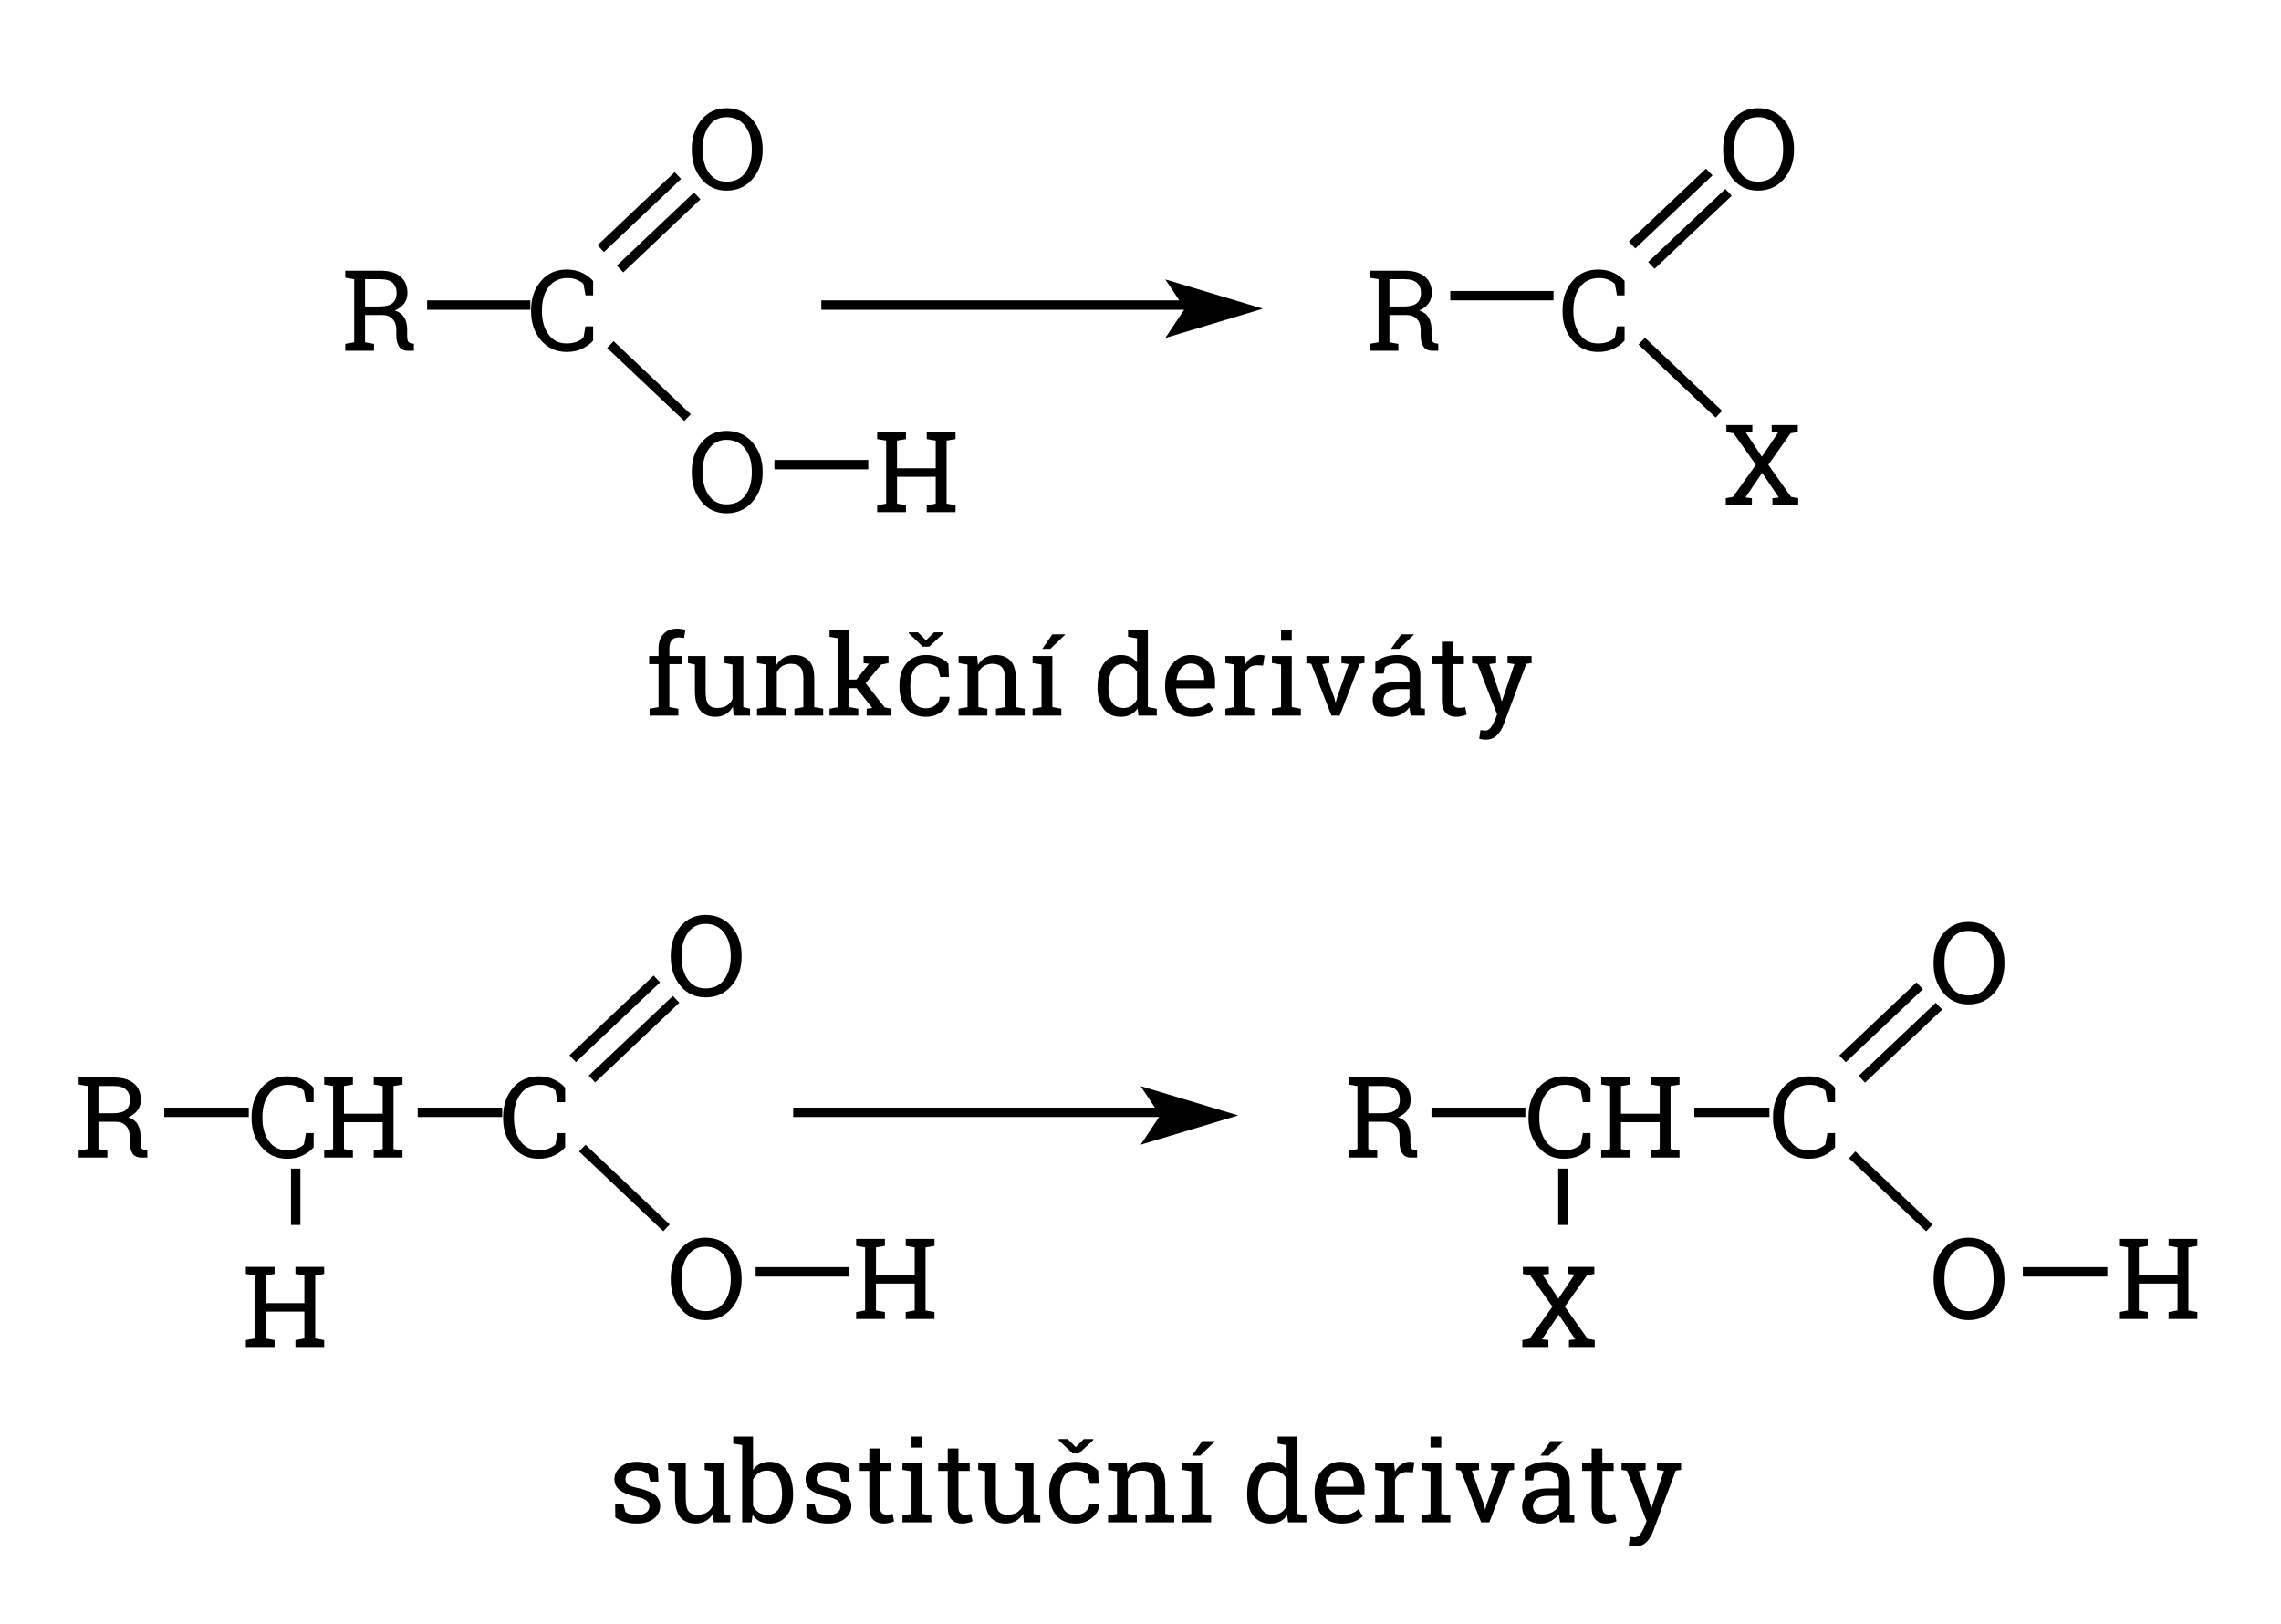 <?xml version="1.0" encoding="UTF-8"?>
<svg xmlns="http://www.w3.org/2000/svg" xmlns:xlink="http://www.w3.org/1999/xlink" width="243pt" height="173pt" viewBox="0 0 243 173" version="1.1">
<defs>
<g>
<symbol overflow="visible" id="glyph0-0">
<path style="stroke:none;" d=""/>
</symbol>
<symbol overflow="visible" id="glyph0-1">
<path style="stroke:none;" d="M 4.156 -8.531 C 5.09 -8.531 5.805 -8.32 6.297 -7.906 C 6.793 -7.5 7.047 -6.914 7.047 -6.156 C 7.047 -5.738 6.93 -5.367 6.703 -5.047 C 6.473 -4.734 6.137 -4.48 5.703 -4.297 C 6.168 -4.141 6.504 -3.887 6.703 -3.547 C 6.91 -3.203 7.016 -2.777 7.016 -2.281 L 7.016 -1.594 C 7.016 -1.332 7.047 -1.137 7.109 -1.016 C 7.18 -0.891 7.297 -0.816 7.453 -0.797 L 7.734 -0.75 L 7.734 0 L 7.109 0 C 6.66 0 6.336 -0.156 6.141 -0.469 C 5.953 -0.777 5.859 -1.16 5.859 -1.609 L 5.859 -2.266 C 5.859 -2.73 5.723 -3.109 5.453 -3.391 C 5.191 -3.668 4.832 -3.812 4.375 -3.812 L 2.531 -3.812 L 2.531 -0.906 L 3.484 -0.734 L 3.484 0 L 0.422 0 L 0.422 -0.734 L 1.375 -0.906 L 1.375 -7.625 L 0.422 -7.781 L 0.422 -8.531 Z M 2.531 -4.719 L 4.047 -4.719 C 4.691 -4.719 5.16 -4.836 5.453 -5.078 C 5.742 -5.324 5.891 -5.691 5.891 -6.172 C 5.891 -6.617 5.746 -6.973 5.469 -7.234 C 5.188 -7.492 4.746 -7.625 4.156 -7.625 L 2.531 -7.625 Z M 2.531 -4.719 "/>
</symbol>
<symbol overflow="visible" id="glyph0-2">
<path style="stroke:none;" d="M 7.031 -5.906 L 6.219 -5.906 L 6 -7.125 C 5.812 -7.301 5.582 -7.445 5.312 -7.562 C 5.039 -7.684 4.711 -7.75 4.328 -7.75 C 3.441 -7.75 2.758 -7.426 2.281 -6.781 C 1.812 -6.133 1.578 -5.32 1.578 -4.344 L 1.578 -4.203 C 1.578 -3.211 1.805 -2.395 2.266 -1.75 C 2.73 -1.102 3.383 -0.781 4.219 -0.781 C 4.602 -0.781 4.953 -0.836 5.266 -0.953 C 5.586 -1.074 5.832 -1.227 6 -1.406 L 6.219 -2.609 L 7.031 -2.609 L 7.031 -1.094 C 6.781 -0.781 6.41 -0.496 5.922 -0.25 C 5.43 0 4.863 0.125 4.219 0.125 C 3.102 0.125 2.191 -0.285 1.484 -1.109 C 0.773 -1.93 0.422 -2.961 0.422 -4.203 L 0.422 -4.328 C 0.422 -5.574 0.77 -6.609 1.469 -7.422 C 2.164 -8.242 3.082 -8.656 4.219 -8.656 C 4.863 -8.656 5.43 -8.527 5.922 -8.281 C 6.41 -8.031 6.781 -7.746 7.031 -7.438 Z M 7.031 -5.906 "/>
</symbol>
<symbol overflow="visible" id="glyph0-3">
<path style="stroke:none;" d="M 8.016 -4.203 C 8.016 -2.961 7.652 -1.93 6.938 -1.109 C 6.227 -0.285 5.305 0.125 4.172 0.125 C 3.078 0.125 2.184 -0.285 1.5 -1.109 C 0.812 -1.93 0.469 -2.961 0.469 -4.203 L 0.469 -4.328 C 0.469 -5.566 0.812 -6.598 1.5 -7.422 C 2.184 -8.242 3.078 -8.656 4.172 -8.656 C 5.305 -8.656 6.227 -8.242 6.938 -7.422 C 7.652 -6.598 8.016 -5.566 8.016 -4.328 Z M 6.859 -4.344 C 6.859 -5.332 6.617 -6.141 6.141 -6.766 C 5.672 -7.387 5.012 -7.703 4.172 -7.703 C 3.367 -7.703 2.742 -7.383 2.297 -6.75 C 1.848 -6.125 1.625 -5.32 1.625 -4.344 L 1.625 -4.203 C 1.625 -3.203 1.848 -2.387 2.297 -1.766 C 2.742 -1.141 3.367 -0.828 4.172 -0.828 C 5.023 -0.828 5.688 -1.141 6.156 -1.766 C 6.621 -2.387 6.859 -3.203 6.859 -4.203 Z M 6.859 -4.344 "/>
</symbol>
<symbol overflow="visible" id="glyph0-4">
<path style="stroke:none;" d="M 0.422 -7.781 L 0.422 -8.531 L 3.484 -8.531 L 3.484 -7.781 L 2.531 -7.625 L 2.531 -4.672 L 6.656 -4.672 L 6.656 -7.625 L 5.703 -7.781 L 5.703 -8.531 L 8.766 -8.531 L 8.766 -7.781 L 7.812 -7.625 L 7.812 -0.906 L 8.766 -0.734 L 8.766 0 L 5.703 0 L 5.703 -0.734 L 6.656 -0.906 L 6.656 -3.766 L 2.531 -3.766 L 2.531 -0.906 L 3.484 -0.734 L 3.484 0 L 0.422 0 L 0.422 -0.734 L 1.375 -0.906 L 1.375 -7.625 Z M 0.422 -7.781 "/>
</symbol>
<symbol overflow="visible" id="glyph0-5">
<path style="stroke:none;" d="M 0.25 -0.734 L 1.016 -0.875 L 3.453 -4.297 L 1.078 -7.656 L 0.312 -7.781 L 0.312 -8.531 L 3.078 -8.531 L 3.078 -7.781 L 2.391 -7.719 L 4.094 -5.156 L 5.812 -7.719 L 5.141 -7.781 L 5.141 -8.531 L 7.922 -8.531 L 7.922 -7.781 L 7.156 -7.656 L 4.781 -4.297 L 7.203 -0.875 L 7.969 -0.734 L 7.969 0 L 5.219 0 L 5.219 -0.734 L 5.891 -0.812 L 4.125 -3.438 L 2.344 -0.812 L 3.031 -0.734 L 3.031 0 L 0.25 0 Z M 0.25 -0.734 "/>
</symbol>
<symbol overflow="visible" id="glyph1-0">
<path style="stroke:none;" d=""/>
</symbol>
<symbol overflow="visible" id="glyph1-1">
<path style="stroke:none;" d="M 0.406 -5.484 L 0.406 -6.344 L 1.406 -6.344 L 1.406 -7.141 C 1.406 -7.816 1.582 -8.336 1.938 -8.703 C 2.289 -9.074 2.781 -9.266 3.406 -9.266 C 3.539 -9.266 3.676 -9.254 3.812 -9.234 C 3.945 -9.211 4.098 -9.18 4.266 -9.141 L 4.125 -8.266 C 4.051 -8.273 3.961 -8.285 3.859 -8.297 C 3.766 -8.316 3.664 -8.328 3.562 -8.328 C 3.219 -8.328 2.961 -8.223 2.797 -8.016 C 2.641 -7.816 2.562 -7.523 2.562 -7.141 L 2.562 -6.344 L 3.875 -6.344 L 3.875 -5.484 L 2.562 -5.484 L 2.562 -0.906 L 3.516 -0.734 L 3.516 0 L 0.453 0 L 0.453 -0.734 L 1.406 -0.906 L 1.406 -5.484 Z M 0.406 -5.484 "/>
</symbol>
<symbol overflow="visible" id="glyph1-2">
<path style="stroke:none;" d="M 5.062 -0.938 C 4.863 -0.594 4.602 -0.324 4.281 -0.141 C 3.969 0.035 3.605 0.125 3.203 0.125 C 2.516 0.125 1.977 -0.094 1.594 -0.531 C 1.207 -0.977 1.016 -1.672 1.016 -2.609 L 1.016 -5.438 L 0.281 -5.594 L 0.281 -6.344 L 2.156 -6.344 L 2.156 -2.594 C 2.156 -1.914 2.254 -1.445 2.453 -1.188 C 2.66 -0.938 2.973 -0.812 3.391 -0.812 C 3.805 -0.812 4.145 -0.895 4.406 -1.062 C 4.676 -1.227 4.879 -1.461 5.016 -1.766 L 5.016 -5.438 L 4.172 -5.594 L 4.172 -6.344 L 6.172 -6.344 L 6.172 -0.906 L 6.891 -0.734 L 6.891 0 L 5.141 0 Z M 5.062 -0.938 "/>
</symbol>
<symbol overflow="visible" id="glyph1-3">
<path style="stroke:none;" d="M 0.359 -0.734 L 1.312 -0.906 L 1.312 -5.438 L 0.359 -5.594 L 0.359 -6.344 L 2.344 -6.344 L 2.422 -5.391 C 2.629 -5.73 2.891 -5.992 3.203 -6.172 C 3.523 -6.355 3.891 -6.453 4.297 -6.453 C 4.98 -6.453 5.516 -6.246 5.891 -5.844 C 6.262 -5.445 6.453 -4.832 6.453 -4 L 6.453 -0.906 L 7.406 -0.734 L 7.406 0 L 4.344 0 L 4.344 -0.734 L 5.297 -0.906 L 5.297 -3.984 C 5.297 -4.535 5.184 -4.926 4.969 -5.156 C 4.75 -5.395 4.41 -5.516 3.953 -5.516 C 3.617 -5.516 3.32 -5.434 3.062 -5.281 C 2.812 -5.125 2.613 -4.902 2.469 -4.625 L 2.469 -0.906 L 3.422 -0.734 L 3.422 0 L 0.359 0 Z M 0.359 -0.734 "/>
</symbol>
<symbol overflow="visible" id="glyph1-4">
<path style="stroke:none;" d="M 0.359 -8.391 L 0.359 -9.141 L 2.469 -9.141 L 2.469 -3.844 L 3.219 -3.844 L 4.562 -5.516 L 3.984 -5.594 L 3.984 -6.344 L 6.641 -6.344 L 6.641 -5.594 L 5.859 -5.438 L 4.203 -3.453 L 6.234 -0.875 L 6.953 -0.734 L 6.953 0 L 4.312 0 L 4.312 -0.734 L 4.906 -0.812 L 3.234 -2.922 L 2.469 -2.922 L 2.469 -0.906 L 3.422 -0.734 L 3.422 0 L 0.359 0 L 0.359 -0.734 L 1.312 -0.906 L 1.312 -8.234 Z M 0.359 -8.391 "/>
</symbol>
<symbol overflow="visible" id="glyph1-5">
<path style="stroke:none;" d="M 0.531 0 Z M 0.531 -5.594 L 0.531 -6.344 L 2.641 -6.344 L 2.641 -0.906 L 3.594 -0.734 L 3.594 0 L 0.531 0 L 0.531 -0.734 L 1.484 -0.906 L 1.484 -5.438 Z M 2.641 -8.656 L 3.984 -8.656 L 4 -8.625 L 2.422 -7.109 L 1.562 -7.109 Z M 2.641 -8.656 "/>
</symbol>
<symbol overflow="visible" id="glyph1-6">
<path style="stroke:none;" d=""/>
</symbol>
<symbol overflow="visible" id="glyph1-7">
<path style="stroke:none;" d="M 4.797 -0.75 C 4.586 -0.469 4.332 -0.246 4.031 -0.094 C 3.738 0.051 3.395 0.125 3 0.125 C 2.219 0.125 1.605 -0.156 1.172 -0.719 C 0.742 -1.277 0.531 -2.02 0.531 -2.938 L 0.531 -3.047 C 0.531 -4.066 0.742 -4.891 1.172 -5.516 C 1.605 -6.137 2.219 -6.453 3 -6.453 C 3.371 -6.453 3.707 -6.383 4 -6.25 C 4.289 -6.113 4.535 -5.914 4.734 -5.656 L 4.734 -8.234 L 3.781 -8.391 L 3.781 -9.141 L 5.891 -9.141 L 5.891 -0.906 L 6.844 -0.734 L 6.844 0 L 4.891 0 Z M 1.688 -2.938 C 1.688 -2.289 1.816 -1.773 2.078 -1.391 C 2.336 -1.004 2.738 -0.812 3.281 -0.812 C 3.621 -0.812 3.91 -0.891 4.141 -1.047 C 4.379 -1.199 4.578 -1.426 4.734 -1.719 L 4.734 -4.656 C 4.586 -4.914 4.395 -5.125 4.156 -5.281 C 3.914 -5.434 3.629 -5.516 3.297 -5.516 C 2.742 -5.516 2.336 -5.285 2.078 -4.828 C 1.816 -4.379 1.688 -3.785 1.688 -3.047 Z M 1.688 -2.938 "/>
</symbol>
<symbol overflow="visible" id="glyph1-8">
<path style="stroke:none;" d="M 3.422 0.125 C 2.535 0.125 1.832 -0.164 1.312 -0.75 C 0.789 -1.34 0.531 -2.109 0.531 -3.047 L 0.531 -3.312 C 0.531 -4.207 0.797 -4.953 1.328 -5.547 C 1.867 -6.148 2.504 -6.453 3.234 -6.453 C 4.086 -6.453 4.734 -6.191 5.172 -5.672 C 5.617 -5.16 5.844 -4.477 5.844 -3.625 L 5.844 -2.906 L 1.719 -2.906 L 1.703 -2.875 C 1.711 -2.258 1.863 -1.754 2.156 -1.359 C 2.457 -0.973 2.879 -0.781 3.422 -0.781 C 3.805 -0.781 4.145 -0.832 4.438 -0.938 C 4.738 -1.051 4.992 -1.207 5.203 -1.406 L 5.656 -0.656 C 5.438 -0.438 5.137 -0.246 4.766 -0.094 C 4.391 0.051 3.941 0.125 3.422 0.125 Z M 3.234 -5.547 C 2.848 -5.547 2.52 -5.383 2.25 -5.062 C 1.977 -4.738 1.809 -4.324 1.75 -3.828 L 1.766 -3.797 L 4.688 -3.797 L 4.688 -3.953 C 4.688 -4.41 4.559 -4.789 4.312 -5.094 C 4.07 -5.395 3.711 -5.547 3.234 -5.547 Z M 3.234 -5.547 "/>
</symbol>
<symbol overflow="visible" id="glyph1-9">
<path style="stroke:none;" d="M 0.516 -5.594 L 0.516 -6.344 L 2.516 -6.344 L 2.625 -5.422 C 2.801 -5.742 3.02 -5.992 3.281 -6.172 C 3.551 -6.355 3.852 -6.453 4.188 -6.453 C 4.277 -6.453 4.375 -6.445 4.469 -6.438 C 4.559 -6.426 4.633 -6.41 4.688 -6.391 L 4.531 -5.328 L 3.875 -5.359 C 3.57 -5.359 3.316 -5.285 3.109 -5.141 C 2.898 -4.992 2.738 -4.793 2.625 -4.547 L 2.625 -0.906 L 3.594 -0.734 L 3.594 0 L 0.516 0 L 0.516 -0.734 L 1.484 -0.906 L 1.484 -5.438 Z M 0.516 -5.594 "/>
</symbol>
<symbol overflow="visible" id="glyph1-10">
<path style="stroke:none;" d="M 0.516 -0.734 L 1.484 -0.906 L 1.484 -5.438 L 0.516 -5.594 L 0.516 -6.344 L 2.625 -6.344 L 2.625 -0.906 L 3.594 -0.734 L 3.594 0 L 0.516 0 Z M 2.625 -7.969 L 1.484 -7.969 L 1.484 -9.141 L 2.625 -9.141 Z M 2.625 -7.969 "/>
</symbol>
<symbol overflow="visible" id="glyph1-11">
<path style="stroke:none;" d="M 2.703 -5.594 L 1.938 -5.484 L 3.234 -1.875 L 3.344 -1.406 L 3.375 -1.406 L 3.5 -1.875 L 4.766 -5.484 L 3.984 -5.594 L 3.984 -6.344 L 6.438 -6.344 L 6.438 -5.594 L 5.922 -5.516 L 3.797 0 L 2.922 0 L 0.766 -5.516 L 0.25 -5.594 L 0.25 -6.344 L 2.703 -6.344 Z M 2.703 -5.594 "/>
</symbol>
<symbol overflow="visible" id="glyph1-12">
<path style="stroke:none;" d="M 0.609 0 Z M 4.656 0 C 4.625 -0.176 4.598 -0.332 4.578 -0.469 C 4.555 -0.602 4.539 -0.738 4.531 -0.875 C 4.312 -0.594 4.035 -0.352 3.703 -0.156 C 3.367 0.027 3.008 0.125 2.625 0.125 C 1.969 0.125 1.465 -0.035 1.125 -0.359 C 0.781 -0.68 0.609 -1.133 0.609 -1.719 C 0.609 -2.32 0.848 -2.785 1.328 -3.109 C 1.816 -3.441 2.488 -3.609 3.344 -3.609 L 4.531 -3.609 L 4.531 -4.344 C 4.531 -4.715 4.41 -5.008 4.172 -5.219 C 3.941 -5.434 3.617 -5.547 3.203 -5.547 C 2.91 -5.547 2.652 -5.508 2.438 -5.438 C 2.219 -5.363 2.039 -5.262 1.906 -5.141 L 1.781 -4.469 L 0.891 -4.469 L 0.891 -5.703 C 1.168 -5.93 1.516 -6.113 1.922 -6.25 C 2.336 -6.383 2.785 -6.453 3.266 -6.453 C 3.98 -6.453 4.566 -6.27 5.016 -5.906 C 5.461 -5.539 5.688 -5.012 5.688 -4.328 L 5.688 -1.281 C 5.688 -1.195 5.688 -1.113 5.688 -1.031 C 5.688 -0.957 5.691 -0.879 5.703 -0.797 L 6.172 -0.734 L 6.172 0 Z M 2.797 -0.844 C 3.18 -0.844 3.531 -0.93 3.844 -1.109 C 4.164 -1.293 4.395 -1.52 4.531 -1.781 L 4.531 -2.828 L 3.297 -2.828 C 2.828 -2.828 2.449 -2.715 2.172 -2.5 C 1.898 -2.281 1.766 -2.012 1.766 -1.703 C 1.766 -1.422 1.848 -1.207 2.016 -1.062 C 2.191 -0.914 2.453 -0.844 2.797 -0.844 Z M 3.641 -8.656 L 4.984 -8.656 L 5 -8.625 L 3.422 -7.109 L 2.562 -7.109 Z M 3.641 -8.656 "/>
</symbol>
<symbol overflow="visible" id="glyph1-13">
<path style="stroke:none;" d="M 2.531 -7.875 L 2.531 -6.344 L 3.734 -6.344 L 3.734 -5.484 L 2.531 -5.484 L 2.531 -1.641 C 2.531 -1.336 2.594 -1.121 2.719 -1 C 2.84 -0.883 3.008 -0.828 3.219 -0.828 C 3.309 -0.828 3.422 -0.832 3.547 -0.844 C 3.68 -0.863 3.789 -0.883 3.875 -0.906 L 4.031 -0.125 C 3.926 -0.051 3.762 0.004 3.547 0.047 C 3.336 0.098 3.129 0.125 2.922 0.125 C 2.453 0.125 2.074 -0.016 1.797 -0.297 C 1.523 -0.586 1.391 -1.035 1.391 -1.641 L 1.391 -5.484 L 0.375 -5.484 L 0.375 -6.344 L 1.391 -6.344 L 1.391 -7.875 Z M 2.531 -7.875 "/>
</symbol>
<symbol overflow="visible" id="glyph1-14">
<path style="stroke:none;" d="M 6.547 -5.594 L 5.984 -5.516 L 3.562 0.969 C 3.406 1.395 3.176 1.766 2.875 2.078 C 2.57 2.398 2.164 2.562 1.656 2.562 C 1.57 2.562 1.457 2.551 1.312 2.531 C 1.164 2.508 1.051 2.488 0.969 2.469 L 1.094 1.562 C 1.07 1.551 1.141 1.551 1.297 1.562 C 1.461 1.582 1.566 1.594 1.609 1.594 C 1.848 1.594 2.047 1.48 2.203 1.266 C 2.355 1.055 2.492 0.809 2.609 0.531 L 2.875 -0.125 L 0.781 -5.5 L 0.203 -5.594 L 0.203 -6.344 L 2.766 -6.344 L 2.766 -5.594 L 2.047 -5.484 L 3.141 -2.344 L 3.359 -1.547 L 3.391 -1.547 L 4.719 -5.484 L 3.984 -5.594 L 3.984 -6.344 L 6.547 -6.344 Z M 6.547 -5.594 "/>
</symbol>
<symbol overflow="visible" id="glyph2-0">
<path style="stroke:none;" d=""/>
</symbol>
<symbol overflow="visible" id="glyph2-1">
<path style="stroke:none;" d="M 0.531 0 Z M 3.375 -0.781 C 3.746 -0.781 4.082 -0.895 4.375 -1.125 C 4.664 -1.363 4.812 -1.656 4.812 -2 L 5.859 -2 L 5.859 -1.969 C 5.879 -1.426 5.633 -0.941 5.125 -0.516 C 4.625 -0.086 4.039 0.125 3.375 0.125 C 2.445 0.125 1.738 -0.176 1.25 -0.781 C 0.77 -1.383 0.531 -2.141 0.531 -3.047 L 0.531 -3.297 C 0.531 -4.191 0.773 -4.941 1.266 -5.547 C 1.754 -6.148 2.457 -6.453 3.375 -6.453 C 3.871 -6.453 4.328 -6.367 4.734 -6.203 C 5.137 -6.035 5.477 -5.805 5.75 -5.516 L 5.797 -4.109 L 4.875 -4.109 L 4.625 -5.109 C 4.488 -5.23 4.309 -5.336 4.094 -5.422 C 3.883 -5.504 3.645 -5.547 3.375 -5.547 C 2.77 -5.547 2.336 -5.324 2.078 -4.891 C 1.816 -4.461 1.688 -3.93 1.688 -3.297 L 1.688 -3.047 C 1.688 -2.398 1.812 -1.855 2.062 -1.422 C 2.32 -0.992 2.758 -0.781 3.375 -0.781 Z M 3.359 -8.016 L 4.219 -8.875 L 5.219 -8.875 L 5.219 -8.766 L 3.703 -7.344 L 3.016 -7.344 L 1.531 -8.766 L 1.531 -8.875 L 2.5 -8.875 Z M 3.359 -8.016 "/>
</symbol>
<symbol overflow="visible" id="glyph3-0">
<path style="stroke:none;" d=""/>
</symbol>
<symbol overflow="visible" id="glyph3-1">
<path style="stroke:none;" d="M 5.375 -4.344 L 4.5 -4.344 L 4.312 -5.109 C 4.176 -5.242 3.996 -5.348 3.781 -5.422 C 3.57 -5.504 3.332 -5.547 3.062 -5.547 C 2.656 -5.547 2.352 -5.457 2.156 -5.281 C 1.957 -5.102 1.859 -4.883 1.859 -4.625 C 1.859 -4.375 1.941 -4.176 2.109 -4.031 C 2.285 -3.895 2.645 -3.77 3.188 -3.656 C 3.988 -3.477 4.582 -3.242 4.969 -2.953 C 5.363 -2.66 5.562 -2.262 5.562 -1.766 C 5.562 -1.203 5.332 -0.742 4.875 -0.391 C 4.426 -0.047 3.832 0.125 3.094 0.125 C 2.613 0.125 2.18 0.066 1.797 -0.047 C 1.41 -0.16 1.07 -0.32 0.781 -0.531 L 0.766 -1.969 L 1.641 -1.969 L 1.859 -1.125 C 1.98 -1 2.16 -0.91 2.391 -0.859 C 2.617 -0.805 2.852 -0.781 3.094 -0.781 C 3.496 -0.781 3.816 -0.863 4.047 -1.031 C 4.285 -1.195 4.406 -1.414 4.406 -1.688 C 4.406 -1.934 4.305 -2.145 4.109 -2.312 C 3.922 -2.477 3.555 -2.617 3.016 -2.734 C 2.242 -2.898 1.66 -3.129 1.266 -3.422 C 0.879 -3.711 0.688 -4.102 0.688 -4.594 C 0.688 -5.113 0.906 -5.551 1.344 -5.906 C 1.789 -6.27 2.363 -6.453 3.062 -6.453 C 3.539 -6.453 3.973 -6.387 4.359 -6.266 C 4.742 -6.141 5.062 -5.965 5.312 -5.75 Z M 5.375 -4.344 "/>
</symbol>
<symbol overflow="visible" id="glyph3-2">
<path style="stroke:none;" d="M 5.062 -0.938 C 4.863 -0.594 4.602 -0.324 4.281 -0.141 C 3.969 0.035 3.605 0.125 3.203 0.125 C 2.516 0.125 1.977 -0.094 1.594 -0.531 C 1.207 -0.977 1.016 -1.672 1.016 -2.609 L 1.016 -5.438 L 0.281 -5.594 L 0.281 -6.344 L 2.156 -6.344 L 2.156 -2.594 C 2.156 -1.914 2.254 -1.445 2.453 -1.188 C 2.66 -0.938 2.973 -0.812 3.391 -0.812 C 3.805 -0.812 4.145 -0.895 4.406 -1.062 C 4.676 -1.227 4.879 -1.461 5.016 -1.766 L 5.016 -5.438 L 4.172 -5.594 L 4.172 -6.344 L 6.172 -6.344 L 6.172 -0.906 L 6.891 -0.734 L 6.891 0 L 5.141 0 Z M 5.062 -0.938 "/>
</symbol>
<symbol overflow="visible" id="glyph3-3">
<path style="stroke:none;" d="M 6.328 -2.938 C 6.328 -2.02 6.102 -1.277 5.656 -0.719 C 5.219 -0.156 4.613 0.125 3.844 0.125 C 3.438 0.125 3.074 0.043 2.766 -0.109 C 2.461 -0.273 2.211 -0.508 2.016 -0.812 L 1.906 0 L 0.906 0 L 0.906 -8.234 L -0.047 -8.391 L -0.047 -9.141 L 2.062 -9.141 L 2.062 -5.594 C 2.258 -5.871 2.504 -6.086 2.797 -6.234 C 3.098 -6.379 3.445 -6.453 3.844 -6.453 C 4.621 -6.453 5.234 -6.137 5.672 -5.516 C 6.105 -4.891 6.328 -4.066 6.328 -3.047 Z M 5.156 -3.047 C 5.156 -3.785 5.02 -4.379 4.75 -4.828 C 4.488 -5.285 4.086 -5.516 3.547 -5.516 C 3.191 -5.516 2.887 -5.426 2.641 -5.25 C 2.398 -5.082 2.207 -4.855 2.062 -4.578 L 2.062 -1.766 C 2.207 -1.473 2.406 -1.238 2.656 -1.062 C 2.902 -0.895 3.207 -0.812 3.562 -0.812 C 4.102 -0.812 4.504 -1.004 4.766 -1.391 C 5.023 -1.773 5.156 -2.289 5.156 -2.938 Z M 5.156 -3.047 "/>
</symbol>
<symbol overflow="visible" id="glyph3-4">
<path style="stroke:none;" d="M 2.531 -7.875 L 2.531 -6.344 L 3.734 -6.344 L 3.734 -5.484 L 2.531 -5.484 L 2.531 -1.641 C 2.531 -1.336 2.594 -1.121 2.719 -1 C 2.84 -0.883 3.008 -0.828 3.219 -0.828 C 3.309 -0.828 3.422 -0.832 3.547 -0.844 C 3.68 -0.863 3.789 -0.883 3.875 -0.906 L 4.031 -0.125 C 3.926 -0.051 3.762 0.004 3.547 0.047 C 3.336 0.098 3.129 0.125 2.922 0.125 C 2.453 0.125 2.074 -0.016 1.797 -0.297 C 1.523 -0.586 1.391 -1.035 1.391 -1.641 L 1.391 -5.484 L 0.375 -5.484 L 0.375 -6.344 L 1.391 -6.344 L 1.391 -7.875 Z M 2.531 -7.875 "/>
</symbol>
<symbol overflow="visible" id="glyph3-5">
<path style="stroke:none;" d="M 0.516 -0.734 L 1.484 -0.906 L 1.484 -5.438 L 0.516 -5.594 L 0.516 -6.344 L 2.625 -6.344 L 2.625 -0.906 L 3.594 -0.734 L 3.594 0 L 0.516 0 Z M 2.625 -7.969 L 1.484 -7.969 L 1.484 -9.141 L 2.625 -9.141 Z M 2.625 -7.969 "/>
</symbol>
<symbol overflow="visible" id="glyph3-6">
<path style="stroke:none;" d="M 0.359 -0.734 L 1.312 -0.906 L 1.312 -5.438 L 0.359 -5.594 L 0.359 -6.344 L 2.344 -6.344 L 2.422 -5.391 C 2.629 -5.73 2.891 -5.992 3.203 -6.172 C 3.523 -6.355 3.891 -6.453 4.297 -6.453 C 4.98 -6.453 5.516 -6.246 5.891 -5.844 C 6.262 -5.445 6.453 -4.832 6.453 -4 L 6.453 -0.906 L 7.406 -0.734 L 7.406 0 L 4.344 0 L 4.344 -0.734 L 5.297 -0.906 L 5.297 -3.984 C 5.297 -4.535 5.184 -4.926 4.969 -5.156 C 4.75 -5.395 4.41 -5.516 3.953 -5.516 C 3.617 -5.516 3.32 -5.434 3.062 -5.281 C 2.812 -5.125 2.613 -4.902 2.469 -4.625 L 2.469 -0.906 L 3.422 -0.734 L 3.422 0 L 0.359 0 Z M 0.359 -0.734 "/>
</symbol>
<symbol overflow="visible" id="glyph3-7">
<path style="stroke:none;" d="M 0.531 0 Z M 0.531 -5.594 L 0.531 -6.344 L 2.641 -6.344 L 2.641 -0.906 L 3.594 -0.734 L 3.594 0 L 0.531 0 L 0.531 -0.734 L 1.484 -0.906 L 1.484 -5.438 Z M 2.641 -8.656 L 3.984 -8.656 L 4 -8.625 L 2.422 -7.109 L 1.562 -7.109 Z M 2.641 -8.656 "/>
</symbol>
<symbol overflow="visible" id="glyph3-8">
<path style="stroke:none;" d=""/>
</symbol>
<symbol overflow="visible" id="glyph3-9">
<path style="stroke:none;" d="M 4.797 -0.75 C 4.586 -0.469 4.332 -0.246 4.031 -0.094 C 3.738 0.051 3.395 0.125 3 0.125 C 2.219 0.125 1.605 -0.156 1.172 -0.719 C 0.742 -1.277 0.531 -2.02 0.531 -2.938 L 0.531 -3.047 C 0.531 -4.066 0.742 -4.891 1.172 -5.516 C 1.605 -6.137 2.219 -6.453 3 -6.453 C 3.371 -6.453 3.707 -6.383 4 -6.25 C 4.289 -6.113 4.535 -5.914 4.734 -5.656 L 4.734 -8.234 L 3.781 -8.391 L 3.781 -9.141 L 5.891 -9.141 L 5.891 -0.906 L 6.844 -0.734 L 6.844 0 L 4.891 0 Z M 1.688 -2.938 C 1.688 -2.289 1.816 -1.773 2.078 -1.391 C 2.336 -1.004 2.738 -0.812 3.281 -0.812 C 3.621 -0.812 3.91 -0.891 4.141 -1.047 C 4.379 -1.199 4.578 -1.426 4.734 -1.719 L 4.734 -4.656 C 4.586 -4.914 4.395 -5.125 4.156 -5.281 C 3.914 -5.434 3.629 -5.516 3.297 -5.516 C 2.742 -5.516 2.336 -5.285 2.078 -4.828 C 1.816 -4.379 1.688 -3.785 1.688 -3.047 Z M 1.688 -2.938 "/>
</symbol>
<symbol overflow="visible" id="glyph3-10">
<path style="stroke:none;" d="M 3.422 0.125 C 2.535 0.125 1.832 -0.164 1.312 -0.75 C 0.789 -1.34 0.531 -2.109 0.531 -3.047 L 0.531 -3.312 C 0.531 -4.207 0.797 -4.953 1.328 -5.547 C 1.867 -6.148 2.504 -6.453 3.234 -6.453 C 4.086 -6.453 4.734 -6.191 5.172 -5.672 C 5.617 -5.16 5.844 -4.477 5.844 -3.625 L 5.844 -2.906 L 1.719 -2.906 L 1.703 -2.875 C 1.711 -2.258 1.863 -1.754 2.156 -1.359 C 2.457 -0.973 2.879 -0.781 3.422 -0.781 C 3.805 -0.781 4.145 -0.832 4.438 -0.938 C 4.738 -1.051 4.992 -1.207 5.203 -1.406 L 5.656 -0.656 C 5.438 -0.438 5.137 -0.246 4.766 -0.094 C 4.391 0.051 3.941 0.125 3.422 0.125 Z M 3.234 -5.547 C 2.848 -5.547 2.52 -5.383 2.25 -5.062 C 1.977 -4.738 1.809 -4.324 1.75 -3.828 L 1.766 -3.797 L 4.688 -3.797 L 4.688 -3.953 C 4.688 -4.41 4.559 -4.789 4.312 -5.094 C 4.07 -5.395 3.711 -5.547 3.234 -5.547 Z M 3.234 -5.547 "/>
</symbol>
<symbol overflow="visible" id="glyph3-11">
<path style="stroke:none;" d="M 0.516 -5.594 L 0.516 -6.344 L 2.516 -6.344 L 2.625 -5.422 C 2.801 -5.742 3.02 -5.992 3.281 -6.172 C 3.551 -6.355 3.852 -6.453 4.188 -6.453 C 4.277 -6.453 4.375 -6.445 4.469 -6.438 C 4.559 -6.426 4.633 -6.41 4.688 -6.391 L 4.531 -5.328 L 3.875 -5.359 C 3.57 -5.359 3.316 -5.285 3.109 -5.141 C 2.898 -4.992 2.738 -4.793 2.625 -4.547 L 2.625 -0.906 L 3.594 -0.734 L 3.594 0 L 0.516 0 L 0.516 -0.734 L 1.484 -0.906 L 1.484 -5.438 Z M 0.516 -5.594 "/>
</symbol>
<symbol overflow="visible" id="glyph3-12">
<path style="stroke:none;" d="M 2.703 -5.594 L 1.938 -5.484 L 3.234 -1.875 L 3.344 -1.406 L 3.375 -1.406 L 3.5 -1.875 L 4.766 -5.484 L 3.984 -5.594 L 3.984 -6.344 L 6.438 -6.344 L 6.438 -5.594 L 5.922 -5.516 L 3.797 0 L 2.922 0 L 0.766 -5.516 L 0.25 -5.594 L 0.25 -6.344 L 2.703 -6.344 Z M 2.703 -5.594 "/>
</symbol>
<symbol overflow="visible" id="glyph3-13">
<path style="stroke:none;" d="M 0.609 0 Z M 4.656 0 C 4.625 -0.176 4.598 -0.332 4.578 -0.469 C 4.555 -0.602 4.539 -0.738 4.531 -0.875 C 4.312 -0.594 4.035 -0.352 3.703 -0.156 C 3.367 0.027 3.008 0.125 2.625 0.125 C 1.969 0.125 1.465 -0.035 1.125 -0.359 C 0.781 -0.68 0.609 -1.133 0.609 -1.719 C 0.609 -2.32 0.848 -2.785 1.328 -3.109 C 1.816 -3.441 2.488 -3.609 3.344 -3.609 L 4.531 -3.609 L 4.531 -4.344 C 4.531 -4.715 4.41 -5.008 4.172 -5.219 C 3.941 -5.434 3.617 -5.547 3.203 -5.547 C 2.91 -5.547 2.652 -5.508 2.438 -5.438 C 2.219 -5.363 2.039 -5.262 1.906 -5.141 L 1.781 -4.469 L 0.891 -4.469 L 0.891 -5.703 C 1.168 -5.93 1.516 -6.113 1.922 -6.25 C 2.336 -6.383 2.785 -6.453 3.266 -6.453 C 3.98 -6.453 4.566 -6.27 5.016 -5.906 C 5.461 -5.539 5.688 -5.012 5.688 -4.328 L 5.688 -1.281 C 5.688 -1.195 5.688 -1.113 5.688 -1.031 C 5.688 -0.957 5.691 -0.879 5.703 -0.797 L 6.172 -0.734 L 6.172 0 Z M 2.797 -0.844 C 3.18 -0.844 3.531 -0.93 3.844 -1.109 C 4.164 -1.293 4.395 -1.52 4.531 -1.781 L 4.531 -2.828 L 3.297 -2.828 C 2.828 -2.828 2.449 -2.715 2.172 -2.5 C 1.898 -2.281 1.766 -2.012 1.766 -1.703 C 1.766 -1.422 1.848 -1.207 2.016 -1.062 C 2.191 -0.914 2.453 -0.844 2.797 -0.844 Z M 3.641 -8.656 L 4.984 -8.656 L 5 -8.625 L 3.422 -7.109 L 2.562 -7.109 Z M 3.641 -8.656 "/>
</symbol>
<symbol overflow="visible" id="glyph3-14">
<path style="stroke:none;" d="M 6.547 -5.594 L 5.984 -5.516 L 3.562 0.969 C 3.406 1.395 3.176 1.766 2.875 2.078 C 2.57 2.398 2.164 2.562 1.656 2.562 C 1.57 2.562 1.457 2.551 1.312 2.531 C 1.164 2.508 1.051 2.488 0.969 2.469 L 1.094 1.562 C 1.07 1.551 1.141 1.551 1.297 1.562 C 1.461 1.582 1.566 1.594 1.609 1.594 C 1.848 1.594 2.047 1.48 2.203 1.266 C 2.355 1.055 2.492 0.809 2.609 0.531 L 2.875 -0.125 L 0.781 -5.5 L 0.203 -5.594 L 0.203 -6.344 L 2.766 -6.344 L 2.766 -5.594 L 2.047 -5.484 L 3.141 -2.344 L 3.359 -1.547 L 3.391 -1.547 L 4.719 -5.484 L 3.984 -5.594 L 3.984 -6.344 L 6.547 -6.344 Z M 6.547 -5.594 "/>
</symbol>
<symbol overflow="visible" id="glyph4-0">
<path style="stroke:none;" d=""/>
</symbol>
<symbol overflow="visible" id="glyph4-1">
<path style="stroke:none;" d="M 0.531 0 Z M 3.375 -0.781 C 3.746 -0.781 4.082 -0.895 4.375 -1.125 C 4.664 -1.363 4.812 -1.656 4.812 -2 L 5.859 -2 L 5.859 -1.969 C 5.879 -1.426 5.633 -0.941 5.125 -0.516 C 4.625 -0.086 4.039 0.125 3.375 0.125 C 2.445 0.125 1.738 -0.176 1.25 -0.781 C 0.77 -1.383 0.531 -2.141 0.531 -3.047 L 0.531 -3.297 C 0.531 -4.191 0.773 -4.941 1.266 -5.547 C 1.754 -6.148 2.457 -6.453 3.375 -6.453 C 3.871 -6.453 4.328 -6.367 4.734 -6.203 C 5.137 -6.035 5.477 -5.805 5.75 -5.516 L 5.797 -4.109 L 4.875 -4.109 L 4.625 -5.109 C 4.488 -5.23 4.309 -5.336 4.094 -5.422 C 3.883 -5.504 3.645 -5.547 3.375 -5.547 C 2.77 -5.547 2.336 -5.324 2.078 -4.891 C 1.816 -4.461 1.688 -3.93 1.688 -3.297 L 1.688 -3.047 C 1.688 -2.398 1.812 -1.855 2.062 -1.422 C 2.32 -0.992 2.758 -0.781 3.375 -0.781 Z M 3.359 -8.016 L 4.219 -8.875 L 5.219 -8.875 L 5.219 -8.766 L 3.703 -7.344 L 3.016 -7.344 L 1.531 -8.766 L 1.531 -8.875 L 2.5 -8.875 Z M 3.359 -8.016 "/>
</symbol>
</g>
</defs>
<g id="surface1">
<path style="fill:none;stroke-width:1;stroke-linecap:butt;stroke-linejoin:round;stroke:rgb(0%,0%,0%);stroke-opacity:1;stroke-miterlimit:10;" d="M 45.5 140.5 L 56.5 140.5 " transform="matrix(1,0,0,-1,0,173)"/>
<path style="fill:none;stroke-width:1;stroke-linecap:butt;stroke-linejoin:round;stroke:rgb(0%,0%,0%);stroke-opacity:1;stroke-miterlimit:10;" d="M 63.996 146.512 L 72.219 154.301 " transform="matrix(1,0,0,-1,0,173)"/>
<path style="fill:none;stroke-width:1;stroke-linecap:butt;stroke-linejoin:round;stroke:rgb(0%,0%,0%);stroke-opacity:1;stroke-miterlimit:10;" d="M 66.055 144.344 L 74.273 152.129 " transform="matrix(1,0,0,-1,0,173)"/>
<path style="fill:none;stroke-width:1;stroke-linecap:butt;stroke-linejoin:round;stroke:rgb(0%,0%,0%);stroke-opacity:1;stroke-miterlimit:10;" d="M 82.5 123.5 L 92.5 123.5 " transform="matrix(1,0,0,-1,0,173)"/>
<path style="fill:none;stroke-width:1;stroke-linecap:butt;stroke-linejoin:round;stroke:rgb(0%,0%,0%);stroke-opacity:1;stroke-miterlimit:10;" d="M 65.023 136.293 L 73.246 128.508 " transform="matrix(1,0,0,-1,0,173)"/>
<g style="fill:rgb(0%,0%,0%);fill-opacity:1;">
  <use xlink:href="#glyph0-1" x="36.359" y="37.371"/>
</g>
<g style="fill:rgb(0%,0%,0%);fill-opacity:1;">
  <use xlink:href="#glyph0-2" x="56.158" y="37.371"/>
</g>
<g style="fill:rgb(0%,0%,0%);fill-opacity:1;">
  <use xlink:href="#glyph0-3" x="73.23" y="20.18"/>
</g>
<g style="fill:rgb(0%,0%,0%);fill-opacity:1;">
  <use xlink:href="#glyph0-3" x="73.23" y="54.562"/>
</g>
<g style="fill:rgb(0%,0%,0%);fill-opacity:1;">
  <use xlink:href="#glyph0-4" x="93.029" y="54.562"/>
</g>
<path style="fill:none;stroke-width:1;stroke-linecap:butt;stroke-linejoin:round;stroke:rgb(0%,0%,0%);stroke-opacity:1;stroke-miterlimit:10;" d="M 87.5 140.5 L 126.5 140.5 " transform="matrix(1,0,0,-1,0,173)"/>
<path style="fill-rule:evenodd;fill:rgb(0%,0%,0%);fill-opacity:1;stroke-width:1;stroke-linecap:butt;stroke-linejoin:miter;stroke:rgb(0%,0%,0%);stroke-opacity:1;stroke-miterlimit:10;" d="M 132.801 140.113 L 125.328 142.355 L 126.824 140.113 L 125.328 137.871 Z M 132.801 140.113 " transform="matrix(1,0,0,-1,0,173)"/>
<path style="fill:none;stroke-width:1;stroke-linecap:butt;stroke-linejoin:round;stroke:rgb(0%,0%,0%);stroke-opacity:1;stroke-miterlimit:10;" d="M 173.867 146.895 L 182.09 154.676 " transform="matrix(1,0,0,-1,0,173)"/>
<path style="fill:none;stroke-width:1;stroke-linecap:butt;stroke-linejoin:round;stroke:rgb(0%,0%,0%);stroke-opacity:1;stroke-miterlimit:10;" d="M 175.922 144.723 L 184.145 152.508 " transform="matrix(1,0,0,-1,0,173)"/>
<path style="fill:none;stroke-width:1;stroke-linecap:butt;stroke-linejoin:round;stroke:rgb(0%,0%,0%);stroke-opacity:1;stroke-miterlimit:10;" d="M 174.895 136.656 L 183.117 128.871 " transform="matrix(1,0,0,-1,0,173)"/>
<path style="fill:none;stroke-width:1;stroke-linecap:butt;stroke-linejoin:round;stroke:rgb(0%,0%,0%);stroke-opacity:1;stroke-miterlimit:10;" d="M 154.5 141.5 L 165.5 141.5 " transform="matrix(1,0,0,-1,0,173)"/>
<g style="fill:rgb(0%,0%,0%);fill-opacity:1;">
  <use xlink:href="#glyph0-2" x="166.039" y="37.371"/>
</g>
<g style="fill:rgb(0%,0%,0%);fill-opacity:1;">
  <use xlink:href="#glyph0-1" x="145.487" y="37.371"/>
</g>
<g style="fill:rgb(0%,0%,0%);fill-opacity:1;">
  <use xlink:href="#glyph0-3" x="183.102" y="20.18"/>
</g>
<g style="fill:rgb(0%,0%,0%);fill-opacity:1;">
  <use xlink:href="#glyph0-5" x="183.602" y="53.812"/>
</g>
<g style="fill:rgb(0%,0%,0%);fill-opacity:1;">
  <use xlink:href="#glyph1-1" x="68.75" y="76.238"/>
</g>
<g style="fill:rgb(0%,0%,0%);fill-opacity:1;">
  <use xlink:href="#glyph1-2" x="73.015" y="76.238"/>
</g>
<g style="fill:rgb(0%,0%,0%);fill-opacity:1;">
  <use xlink:href="#glyph1-3" x="80.289" y="76.238"/>
</g>
<g style="fill:rgb(0%,0%,0%);fill-opacity:1;">
  <use xlink:href="#glyph1-4" x="88.015" y="76.238"/>
</g>
<g style="fill:rgb(0%,0%,0%);fill-opacity:1;">
  <use xlink:href="#glyph2-1" x="95.289" y="76.238"/>
</g>
<g style="fill:rgb(0%,0%,0%);fill-opacity:1;">
  <use xlink:href="#glyph1-3" x="101.759" y="76.238"/>
</g>
<g style="fill:rgb(0%,0%,0%);fill-opacity:1;">
  <use xlink:href="#glyph1-5" x="109.472" y="76.238"/>
</g>
<g style="fill:rgb(0%,0%,0%);fill-opacity:1;">
  <use xlink:href="#glyph1-6" x="113.408" y="76.238"/>
</g>
<g style="fill:rgb(0%,0%,0%);fill-opacity:1;">
  <use xlink:href="#glyph1-7" x="116.393" y="76.238"/>
</g>
<g style="fill:rgb(0%,0%,0%);fill-opacity:1;">
  <use xlink:href="#glyph1-8" x="123.595" y="76.238"/>
</g>
<g style="fill:rgb(0%,0%,0%);fill-opacity:1;">
  <use xlink:href="#glyph1-9" x="130.028" y="76.238"/>
</g>
<g style="fill:rgb(0%,0%,0%);fill-opacity:1;">
  <use xlink:href="#glyph1-10" x="134.988" y="76.238"/>
</g>
<g style="fill:rgb(0%,0%,0%);fill-opacity:1;">
  <use xlink:href="#glyph1-11" x="138.923" y="76.238"/>
</g>
<g style="fill:rgb(0%,0%,0%);fill-opacity:1;">
  <use xlink:href="#glyph1-12" x="145.625" y="76.238"/>
</g>
<g style="fill:rgb(0%,0%,0%);fill-opacity:1;">
  <use xlink:href="#glyph1-13" x="152.217" y="76.238"/>
</g>
<g style="fill:rgb(0%,0%,0%);fill-opacity:1;">
  <use xlink:href="#glyph1-14" x="156.616" y="76.238"/>
</g>
<path style="fill:none;stroke-width:1;stroke-linecap:butt;stroke-linejoin:round;stroke:rgb(0%,0%,0%);stroke-opacity:1;stroke-miterlimit:10;" d="M 44.5 54.5 L 53.5 54.5 " transform="matrix(1,0,0,-1,0,173)"/>
<path style="fill:none;stroke-width:1;stroke-linecap:butt;stroke-linejoin:round;stroke:rgb(0%,0%,0%);stroke-opacity:1;stroke-miterlimit:10;" d="M 61.008 60.211 L 69.977 68.703 " transform="matrix(1,0,0,-1,0,173)"/>
<path style="fill:none;stroke-width:1;stroke-linecap:butt;stroke-linejoin:round;stroke:rgb(0%,0%,0%);stroke-opacity:1;stroke-miterlimit:10;" d="M 63.062 58.043 L 72.031 66.535 " transform="matrix(1,0,0,-1,0,173)"/>
<path style="fill:none;stroke-width:1;stroke-linecap:butt;stroke-linejoin:round;stroke:rgb(0%,0%,0%);stroke-opacity:1;stroke-miterlimit:10;" d="M 31.5 48.5 L 31.5 42.5 " transform="matrix(1,0,0,-1,0,173)"/>
<path style="fill:none;stroke-width:1;stroke-linecap:butt;stroke-linejoin:round;stroke:rgb(0%,0%,0%);stroke-opacity:1;stroke-miterlimit:10;" d="M 62.035 50.684 L 71.004 42.191 " transform="matrix(1,0,0,-1,0,173)"/>
<path style="fill:none;stroke-width:1;stroke-linecap:butt;stroke-linejoin:round;stroke:rgb(0%,0%,0%);stroke-opacity:1;stroke-miterlimit:10;" d="M 26.5 54.5 L 17.5 54.5 " transform="matrix(1,0,0,-1,0,173)"/>
<path style="fill:none;stroke-width:1;stroke-linecap:butt;stroke-linejoin:round;stroke:rgb(0%,0%,0%);stroke-opacity:1;stroke-miterlimit:10;" d="M 80.5 37.5 L 90.5 37.5 " transform="matrix(1,0,0,-1,0,173)"/>
<g style="fill:rgb(0%,0%,0%);fill-opacity:1;">
  <use xlink:href="#glyph0-2" x="53.176" y="123.324"/>
</g>
<g style="fill:rgb(0%,0%,0%);fill-opacity:1;">
  <use xlink:href="#glyph0-3" x="70.988" y="106.133"/>
</g>
<g style="fill:rgb(0%,0%,0%);fill-opacity:1;">
  <use xlink:href="#glyph0-3" x="70.988" y="140.516"/>
</g>
<g style="fill:rgb(0%,0%,0%);fill-opacity:1;">
  <use xlink:href="#glyph0-4" x="90.787" y="140.516"/>
</g>
<g style="fill:rgb(0%,0%,0%);fill-opacity:1;">
  <use xlink:href="#glyph0-1" x="7.957" y="123.324"/>
</g>
<g style="fill:rgb(0%,0%,0%);fill-opacity:1;">
  <use xlink:href="#glyph0-2" x="26.379" y="123.324"/>
</g>
<g style="fill:rgb(0%,0%,0%);fill-opacity:1;">
  <use xlink:href="#glyph0-4" x="34.112" y="123.324"/>
</g>
<g style="fill:rgb(0%,0%,0%);fill-opacity:1;">
  <use xlink:href="#glyph0-4" x="25.77" y="143.504"/>
</g>
<path style="fill:none;stroke-width:1;stroke-linecap:butt;stroke-linejoin:round;stroke:rgb(0%,0%,0%);stroke-opacity:1;stroke-miterlimit:10;" d="M 84.5 54.5 L 124.5 54.5 " transform="matrix(1,0,0,-1,0,173)"/>
<path style="fill-rule:evenodd;fill:rgb(0%,0%,0%);fill-opacity:1;stroke-width:1;stroke-linecap:butt;stroke-linejoin:miter;stroke:rgb(0%,0%,0%);stroke-opacity:1;stroke-miterlimit:10;" d="M 130.172 54.168 L 122.699 56.41 L 124.191 54.168 L 122.699 51.926 Z M 130.172 54.168 " transform="matrix(1,0,0,-1,0,173)"/>
<g style="fill:rgb(0%,0%,0%);fill-opacity:1;">
  <use xlink:href="#glyph3-1" x="64.77" y="162.188"/>
  <use xlink:href="#glyph3-2" x="70.899" y="162.188"/>
</g>
<g style="fill:rgb(0%,0%,0%);fill-opacity:1;">
  <use xlink:href="#glyph3-3" x="78.161" y="162.188"/>
  <use xlink:href="#glyph3-1" x="85.134" y="162.188"/>
</g>
<g style="fill:rgb(0%,0%,0%);fill-opacity:1;">
  <use xlink:href="#glyph3-4" x="91.216" y="162.188"/>
  <use xlink:href="#glyph3-5" x="95.624" y="162.188"/>
  <use xlink:href="#glyph3-4" x="99.574" y="162.188"/>
</g>
<g style="fill:rgb(0%,0%,0%);fill-opacity:1;">
  <use xlink:href="#glyph3-2" x="103.933" y="162.188"/>
</g>
<g style="fill:rgb(0%,0%,0%);fill-opacity:1;">
  <use xlink:href="#glyph4-1" x="111.243" y="162.188"/>
</g>
<g style="fill:rgb(0%,0%,0%);fill-opacity:1;">
  <use xlink:href="#glyph3-6" x="117.686" y="162.188"/>
  <use xlink:href="#glyph3-7" x="125.43" y="162.188"/>
</g>
<g style="fill:rgb(0%,0%,0%);fill-opacity:1;">
  <use xlink:href="#glyph3-8" x="129.344" y="162.188"/>
  <use xlink:href="#glyph3-9" x="132.331" y="162.188"/>
</g>
<g style="fill:rgb(0%,0%,0%);fill-opacity:1;">
  <use xlink:href="#glyph3-10" x="139.52" y="162.188"/>
  <use xlink:href="#glyph3-11" x="145.987" y="162.188"/>
</g>
<g style="fill:rgb(0%,0%,0%);fill-opacity:1;">
  <use xlink:href="#glyph3-5" x="150.913" y="162.188"/>
  <use xlink:href="#glyph3-12" x="154.863" y="162.188"/>
</g>
<g style="fill:rgb(0%,0%,0%);fill-opacity:1;">
  <use xlink:href="#glyph3-13" x="161.547" y="162.188"/>
  <use xlink:href="#glyph3-4" x="168.171" y="162.188"/>
</g>
<g style="fill:rgb(0%,0%,0%);fill-opacity:1;">
  <use xlink:href="#glyph3-14" x="172.542" y="162.188"/>
</g>
<path style="fill:none;stroke-width:1;stroke-linecap:butt;stroke-linejoin:round;stroke:rgb(0%,0%,0%);stroke-opacity:1;stroke-miterlimit:10;" d="M 197.316 49.969 L 205.539 42.184 " transform="matrix(1,0,0,-1,0,173)"/>
<path style="fill:none;stroke-width:1;stroke-linecap:butt;stroke-linejoin:round;stroke:rgb(0%,0%,0%);stroke-opacity:1;stroke-miterlimit:10;" d="M 215.5 37.5 L 224.5 37.5 " transform="matrix(1,0,0,-1,0,173)"/>
<path style="fill:none;stroke-width:1;stroke-linecap:butt;stroke-linejoin:round;stroke:rgb(0%,0%,0%);stroke-opacity:1;stroke-miterlimit:10;" d="M 166.5 48.5 L 166.5 42.5 " transform="matrix(1,0,0,-1,0,173)"/>
<path style="fill:none;stroke-width:1;stroke-linecap:butt;stroke-linejoin:round;stroke:rgb(0%,0%,0%);stroke-opacity:1;stroke-miterlimit:10;" d="M 180.5 54.5 L 188.5 54.5 " transform="matrix(1,0,0,-1,0,173)"/>
<path style="fill:none;stroke-width:1;stroke-linecap:butt;stroke-linejoin:round;stroke:rgb(0%,0%,0%);stroke-opacity:1;stroke-miterlimit:10;" d="M 162.5 54.5 L 152.5 54.5 " transform="matrix(1,0,0,-1,0,173)"/>
<path style="fill:none;stroke-width:1;stroke-linecap:butt;stroke-linejoin:round;stroke:rgb(0%,0%,0%);stroke-opacity:1;stroke-miterlimit:10;" d="M 196.289 60.191 L 204.512 67.977 " transform="matrix(1,0,0,-1,0,173)"/>
<path style="fill:none;stroke-width:1;stroke-linecap:butt;stroke-linejoin:round;stroke:rgb(0%,0%,0%);stroke-opacity:1;stroke-miterlimit:10;" d="M 198.344 58.02 L 206.566 65.805 " transform="matrix(1,0,0,-1,0,173)"/>
<g style="fill:rgb(0%,0%,0%);fill-opacity:1;">
  <use xlink:href="#glyph0-2" x="188.461" y="123.324"/>
</g>
<g style="fill:rgb(0%,0%,0%);fill-opacity:1;">
  <use xlink:href="#glyph0-2" x="162.411" y="123.324"/>
</g>
<g style="fill:rgb(0%,0%,0%);fill-opacity:1;">
  <use xlink:href="#glyph0-4" x="170.157" y="123.324"/>
</g>
<g style="fill:rgb(0%,0%,0%);fill-opacity:1;">
  <use xlink:href="#glyph0-1" x="143.236" y="123.324"/>
</g>
<g style="fill:rgb(0%,0%,0%);fill-opacity:1;">
  <use xlink:href="#glyph0-3" x="205.523" y="106.879"/>
</g>
<g style="fill:rgb(0%,0%,0%);fill-opacity:1;">
  <use xlink:href="#glyph0-3" x="205.523" y="140.516"/>
</g>
<g style="fill:rgb(0%,0%,0%);fill-opacity:1;">
  <use xlink:href="#glyph0-4" x="225.322" y="140.516"/>
</g>
<g style="fill:rgb(0%,0%,0%);fill-opacity:1;">
  <use xlink:href="#glyph0-5" x="161.926" y="143.504"/>
</g>
</g>
</svg>

